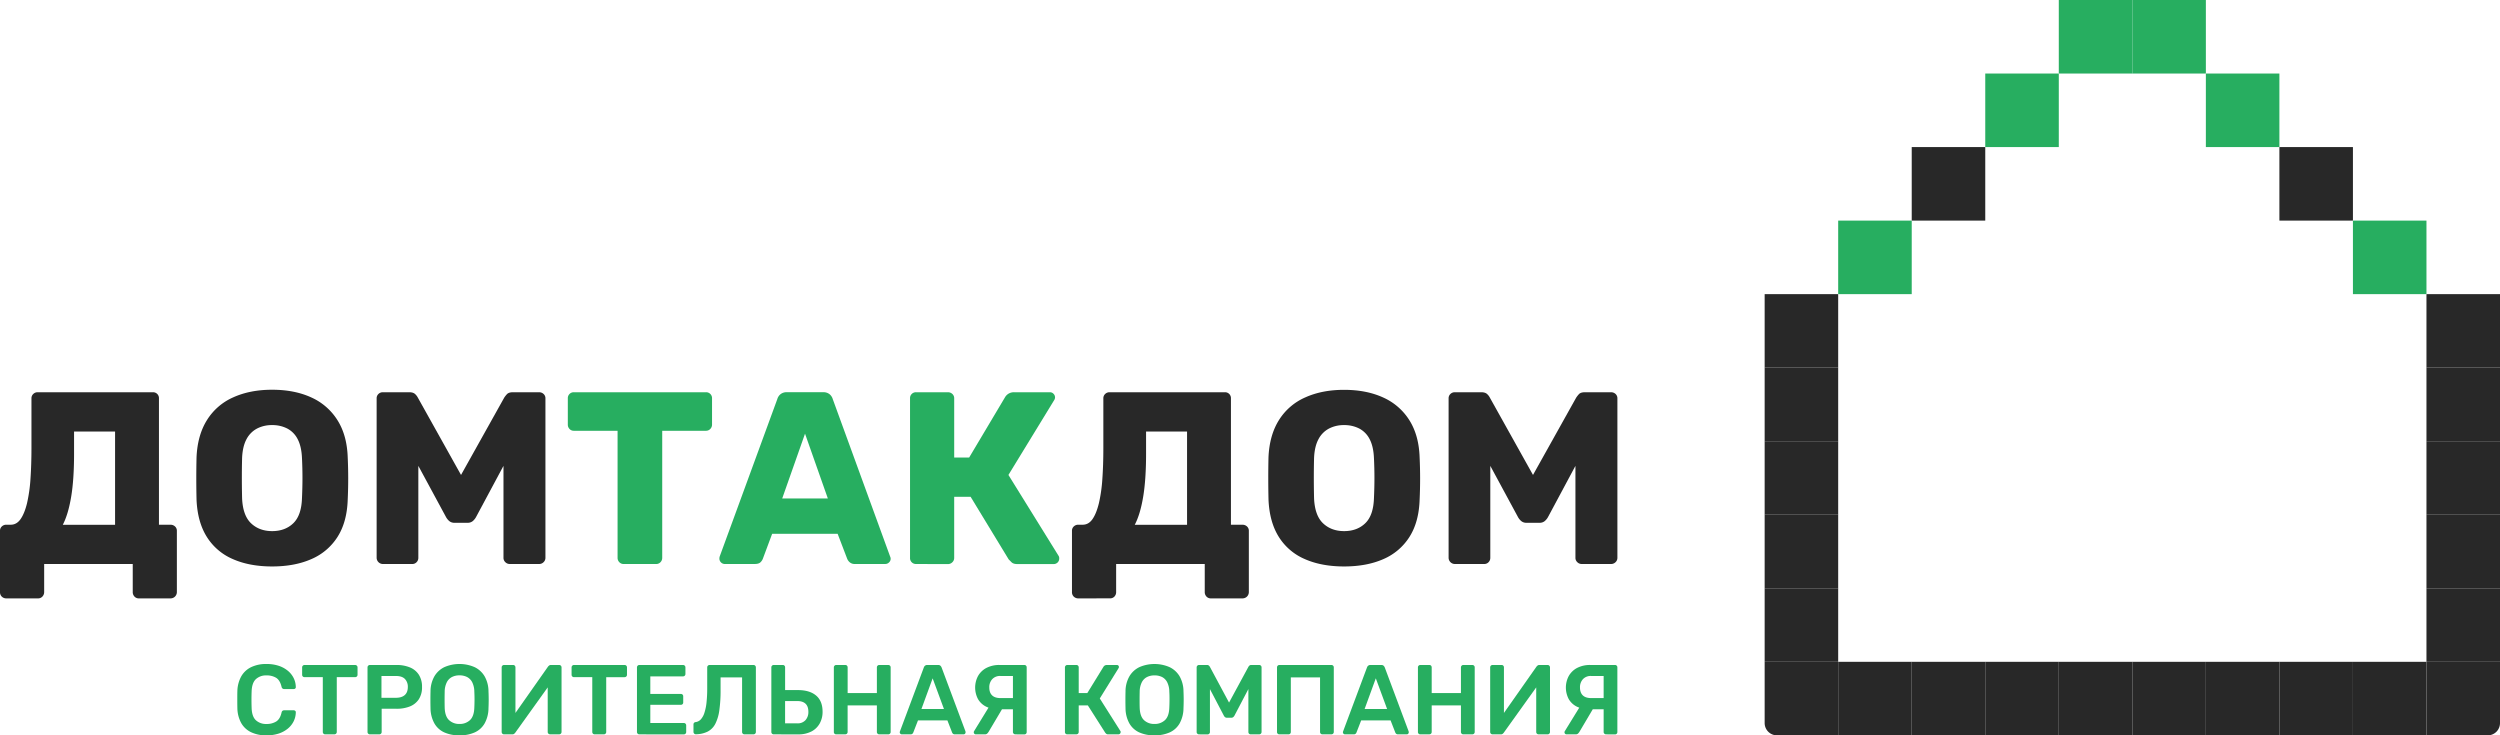 <?xml version="1.0" encoding="UTF-8"?> <svg xmlns="http://www.w3.org/2000/svg" viewBox="0 0 2126.55 625.5"><defs><style>.cls-1{fill:#282828;}.cls-2{fill:#27ae60;}</style></defs><g id="Слой_2" data-name="Слой 2"><g id="Слой_1-2" data-name="Слой 1"><rect class="cls-1" x="1501.05" y="250.2" width="62.55" height="62.55"></rect><rect class="cls-2" x="1563.6" y="187.65" width="62.55" height="62.55"></rect><rect class="cls-2" x="1751.25" width="62.55" height="62.55"></rect><rect class="cls-2" x="1688.7" y="62.55" width="62.55" height="62.55"></rect><rect class="cls-1" x="1626.15" y="125.1" width="62.55" height="62.55"></rect><rect class="cls-1" x="1938.9" y="125.1" width="62.55" height="62.55"></rect><rect class="cls-2" x="2001.45" y="187.65" width="62.55" height="62.55"></rect><rect class="cls-1" x="2064" y="250.2" width="62.55" height="62.55"></rect><rect class="cls-2" x="1813.8" width="62.55" height="62.55"></rect><rect class="cls-2" x="1876.35" y="62.55" width="62.55" height="62.55"></rect><path class="cls-1" d="M1563.6,563V625.5h-52.07A10.48,10.48,0,0,1,1501.05,615V563Z"></path><rect class="cls-1" x="1501.05" y="500.4" width="62.55" height="62.55"></rect><rect class="cls-1" x="1501.05" y="437.85" width="62.55" height="62.55"></rect><rect class="cls-1" x="1501.05" y="375.3" width="62.55" height="62.55"></rect><rect class="cls-1" x="1501.05" y="312.75" width="62.55" height="62.55"></rect><rect class="cls-1" x="1751.25" y="562.95" width="62.55" height="62.55"></rect><rect class="cls-1" x="1688.7" y="562.95" width="62.55" height="62.55"></rect><rect class="cls-1" x="1626.15" y="562.95" width="62.55" height="62.55"></rect><rect class="cls-1" x="1563.6" y="562.95" width="62.55" height="62.55"></rect><rect class="cls-1" x="2064" y="312.75" width="62.55" height="62.55"></rect><rect class="cls-1" x="2064" y="375.3" width="62.55" height="62.55"></rect><rect class="cls-1" x="2064" y="437.85" width="62.55" height="62.55"></rect><rect class="cls-1" x="2064" y="500.4" width="62.55" height="62.55"></rect><path class="cls-1" d="M2126.55,563.15v51.92a10.43,10.43,0,0,1-10.43,10.43H2064.2a.2.2,0,0,1-.2-.2V563.15a.2.2,0,0,1,.2-.2h62.16A.2.2,0,0,1,2126.55,563.15Z"></path><rect class="cls-1" x="2001.45" y="562.95" width="62.55" height="62.55"></rect><rect class="cls-1" x="1938.9" y="562.95" width="62.55" height="62.55"></rect><rect class="cls-1" x="1876.35" y="562.95" width="62.55" height="62.55"></rect><rect class="cls-1" x="1813.8" y="562.95" width="62.55" height="62.55"></rect><path class="cls-1" d="M5.43,509a5.44,5.44,0,0,1-3.86-1.46,5.16,5.16,0,0,1-1.57-4v-52a4.87,4.87,0,0,1,1.57-3.75,5.39,5.39,0,0,1,3.86-1.46H9.18q5,0,8.35-4.81T23,428a130,130,0,0,0,2.92-20.66q.82-11.9.84-26.09V338.87a4.93,4.93,0,0,1,1.56-3.76,5.19,5.19,0,0,1,3.65-1.46H130a5,5,0,0,1,5.21,5.22V446.36h9.81a5.41,5.41,0,0,1,3.86,1.46,4.87,4.87,0,0,1,1.57,3.75v52a5.36,5.36,0,0,1-5.43,5.43H118.13a4.91,4.91,0,0,1-3.76-1.57,5.45,5.45,0,0,1-1.46-3.86V479.75H37.57v23.79a5.45,5.45,0,0,1-1.46,3.86A4.91,4.91,0,0,1,32.35,509Zm48-62.61H97.88V367.05H63v19q0,21.91-2.5,36.73T53.43,446.36Z"></path><path class="cls-1" d="M231.46,481.84q-19.2,0-33.4-6.27a48.57,48.57,0,0,1-22.12-18.88q-7.94-12.63-8.76-31.62-.21-9-.21-18.06t.21-18.05q.82-18.78,8.87-31.62A49.92,49.92,0,0,1,198.38,338q14.3-6.48,33.08-6.48,19,0,33.18,6.48A50.67,50.67,0,0,1,287,357.34q8.14,12.84,8.77,31.62.42,9,.42,18.05t-.42,18.06q-.63,19-8.66,31.62a49.21,49.21,0,0,1-22.23,18.88Q250.66,481.84,231.46,481.84Zm0-30.06q11.06,0,18-6.68t7.41-21.29q.42-9.18.42-17.32t-.42-16.9q-.42-9.81-3.65-16a20.78,20.78,0,0,0-8.87-9.08,27.69,27.69,0,0,0-12.94-2.92,27.2,27.2,0,0,0-12.73,2.92,21.38,21.38,0,0,0-9,9.08q-3.33,6.17-3.75,16-.21,8.76-.21,16.9t.21,17.32q.62,14.63,7.61,21.29T231.46,451.78Z"></path><path class="cls-1" d="M325.58,479.75a5.35,5.35,0,0,1-5.21-5.22V338.87a4.93,4.93,0,0,1,1.56-3.76,5.21,5.21,0,0,1,3.65-1.46h22.55c2.36,0,4.1.6,5.21,1.78a10.62,10.62,0,0,1,2.09,2.81L392.16,404l36.74-65.75a20.26,20.26,0,0,1,2.19-2.81c1-1.18,2.74-1.78,5.11-1.78h22.33a5.45,5.45,0,0,1,3.86,1.46,4.91,4.91,0,0,1,1.57,3.76V474.53a5,5,0,0,1-1.57,3.65,5.22,5.22,0,0,1-3.86,1.57H433.7a5.2,5.2,0,0,1-3.86-1.57,5,5,0,0,1-1.57-3.65V396.27l-23.38,43.62a12.32,12.32,0,0,1-2.71,3.33,6.7,6.7,0,0,1-4.59,1.47H386.74a6.74,6.74,0,0,1-4.6-1.47,12.51,12.51,0,0,1-2.71-3.33l-23.58-43.62v78.26a5.19,5.19,0,0,1-1.46,3.65,4.91,4.91,0,0,1-3.76,1.57Z"></path><path class="cls-2" d="M530.54,479.75a4.88,4.88,0,0,1-3.76-1.57,5.15,5.15,0,0,1-1.46-3.65V366.42H488.17a4.88,4.88,0,0,1-3.76-1.57A5.19,5.19,0,0,1,483,361.2V338.87a5,5,0,0,1,5.22-5.22H600.45a5,5,0,0,1,5.22,5.22V361.2a5.19,5.19,0,0,1-1.46,3.65,4.91,4.91,0,0,1-3.76,1.57H563.3V474.53a5.19,5.19,0,0,1-1.46,3.65,4.88,4.88,0,0,1-3.75,1.57Z"></path><path class="cls-2" d="M616.31,479.75a4.67,4.67,0,0,1-4.38-4.38,7.66,7.66,0,0,1,.21-1.88l49.05-134a8.26,8.26,0,0,1,2.61-4.07,8,8,0,0,1,5.52-1.78h30.89a8.05,8.05,0,0,1,5.54,1.78,8.4,8.4,0,0,1,2.61,4.07l48.83,134a4.1,4.1,0,0,1,.42,1.88,4.16,4.16,0,0,1-1.36,3,4.38,4.38,0,0,1-3.23,1.36H727.35a6.37,6.37,0,0,1-4.7-1.57,7.71,7.71,0,0,1-2-2.81l-8.14-21.29H656.8l-7.93,21.29a8.16,8.16,0,0,1-1.88,2.81q-1.46,1.57-5,1.57ZM665.36,424h38.82l-19.41-55.1Z"></path><path class="cls-2" d="M779.31,479.75a5,5,0,0,1-5.22-5.22V338.87a5,5,0,0,1,5.22-5.22h26.93a5.47,5.47,0,0,1,3.86,1.46,4.93,4.93,0,0,1,1.56,3.76v50.3h12.73l30.68-51.55A8.81,8.81,0,0,1,858,334.8a9.12,9.12,0,0,1,4.8-1.15h30.26a4.1,4.1,0,0,1,3.13,1.36,4.34,4.34,0,0,1,1.25,3,4.54,4.54,0,0,1-.83,2.5L857.79,404l42.57,68.66A3.76,3.76,0,0,1,901,475a4.65,4.65,0,0,1-4.8,4.8H865.3q-3.34,0-4.9-1.57t-2.4-2.4l-32.35-53.22h-14v52a5,5,0,0,1-1.56,3.65,5.23,5.23,0,0,1-3.86,1.57Z"></path><path class="cls-1" d="M917.27,509a5.45,5.45,0,0,1-3.86-1.46,5.16,5.16,0,0,1-1.57-4v-52a4.87,4.87,0,0,1,1.57-3.75,5.41,5.41,0,0,1,3.86-1.46H921c3.33,0,6.12-1.6,8.34-4.81s4-7.72,5.43-13.56a130,130,0,0,0,2.92-20.66q.84-11.9.84-26.09V338.87a4.93,4.93,0,0,1,1.56-3.76,5.21,5.21,0,0,1,3.66-1.46h98.09a5,5,0,0,1,5.22,5.22V446.36h9.81a5.43,5.43,0,0,1,3.86,1.46,4.9,4.9,0,0,1,1.56,3.75v52a5.35,5.35,0,0,1-5.42,5.43H1030a4.91,4.91,0,0,1-3.76-1.57,5.45,5.45,0,0,1-1.46-3.86V479.75H949.41v23.79A5.45,5.45,0,0,1,948,507.4a4.91,4.91,0,0,1-3.76,1.57Zm48-62.61h44.46V367.05H974.87v19q0,21.91-2.5,36.73T965.27,446.36Z"></path><path class="cls-1" d="M1143.3,481.84q-19.2,0-33.39-6.27a48.55,48.55,0,0,1-22.13-18.88q-7.93-12.63-8.76-31.62-.21-9-.21-18.06T1079,389q.82-18.78,8.87-31.62a49.92,49.92,0,0,1,22.33-19.3q14.29-6.48,33.08-6.48,19,0,33.19,6.48a50.73,50.73,0,0,1,22.33,19.3q8.13,12.84,8.76,31.62.42,9,.42,18.05t-.42,18.06q-.63,19-8.66,31.62a49.21,49.21,0,0,1-22.23,18.88Q1162.5,481.84,1143.3,481.84Zm0-30.06q11.06,0,18-6.68t7.41-21.29q.42-9.18.42-17.32t-.42-16.9q-.42-9.81-3.65-16a20.78,20.78,0,0,0-8.87-9.08,27.69,27.69,0,0,0-12.94-2.92,27.2,27.2,0,0,0-12.73,2.92,21.38,21.38,0,0,0-9,9.08q-3.33,6.17-3.75,16-.21,8.76-.21,16.9t.21,17.32q.62,14.63,7.62,21.29T1143.3,451.78Z"></path><path class="cls-1" d="M1237.43,479.75a5.35,5.35,0,0,1-5.22-5.22V338.87a4.93,4.93,0,0,1,1.56-3.76,5.21,5.21,0,0,1,3.66-1.46H1260c2.36,0,4.1.6,5.22,1.78a10.53,10.53,0,0,1,2.08,2.81L1304,404l36.73-65.75a22,22,0,0,1,2.19-2.81c1-1.18,2.75-1.78,5.11-1.78h22.33a5.5,5.5,0,0,1,3.87,1.46,4.93,4.93,0,0,1,1.56,3.76V474.53a5,5,0,0,1-1.56,3.65,5.26,5.26,0,0,1-3.87,1.57h-24.83a5.22,5.22,0,0,1-3.86-1.57,5,5,0,0,1-1.57-3.65V396.27l-23.37,43.62a12.36,12.36,0,0,1-2.72,3.33,6.7,6.7,0,0,1-4.59,1.47h-10.85a6.7,6.7,0,0,1-4.59-1.47,12.36,12.36,0,0,1-2.72-3.33l-23.58-43.62v78.26a5.19,5.19,0,0,1-1.46,3.65,4.91,4.91,0,0,1-3.76,1.57Z"></path><path class="cls-2" d="M226.7,625.5a29.2,29.2,0,0,1-13.27-2.74,19.11,19.11,0,0,1-8.31-7.84,27.31,27.31,0,0,1-3.2-12.26c-.06-2.31-.08-4.78-.08-7.42s0-5.17.08-7.59a27.17,27.17,0,0,1,3.24-12.22,19.29,19.29,0,0,1,8.35-7.88,29,29,0,0,1,13.19-2.74A32.55,32.55,0,0,1,237,566.32a23.86,23.86,0,0,1,7.75,4.18,19,19,0,0,1,5,6.19,17.81,17.81,0,0,1,1.86,7.67,1.45,1.45,0,0,1-.46,1.27,1.91,1.91,0,0,1-1.31.5h-8a2.39,2.39,0,0,1-1.52-.46,2.71,2.71,0,0,1-.84-1.56q-1.35-5.57-4.64-7.59a15.39,15.39,0,0,0-8.17-2,12.64,12.64,0,0,0-9,3.16q-3.37,3.17-3.63,10.41-.25,6.91,0,14.16t3.63,10.41a12.64,12.64,0,0,0,9,3.17,15.29,15.29,0,0,0,8.22-2.07q3.33-2.07,4.59-7.54a2.61,2.61,0,0,1,.84-1.61,2.57,2.57,0,0,1,1.52-.42h8a1.88,1.88,0,0,1,1.31.51,1.45,1.45,0,0,1,.46,1.26,17.77,17.77,0,0,1-1.86,7.67,19,19,0,0,1-5,6.2A23.84,23.84,0,0,1,237,624,32.54,32.54,0,0,1,226.7,625.5Z"></path><path class="cls-2" d="M276.6,624.66a2,2,0,0,1-1.43-.59,2,2,0,0,1-.59-1.44V576H259a2,2,0,0,1-1.44-.59A2,2,0,0,1,257,574v-6.24a2.07,2.07,0,0,1,.59-1.52,2,2,0,0,1,1.44-.59h43a2.06,2.06,0,0,1,1.51.59,2,2,0,0,1,.59,1.52V574a1.92,1.92,0,0,1-.59,1.43A2.06,2.06,0,0,1,302,576H286.47v46.61a2,2,0,0,1-.59,1.44,2.08,2.08,0,0,1-1.52.59Z"></path><path class="cls-2" d="M314.62,624.66a2,2,0,0,1-2-2V567.76a2,2,0,0,1,.59-1.52,2,2,0,0,1,1.43-.59h22.59a29.25,29.25,0,0,1,11.47,2.07,16.34,16.34,0,0,1,7.58,6.23,18.8,18.8,0,0,1,2.7,10.41,18.51,18.51,0,0,1-2.7,10.41,16.31,16.31,0,0,1-7.58,6.12,30,30,0,0,1-11.47,2H324.65v19.72a2,2,0,0,1-.55,1.44,1.91,1.91,0,0,1-1.47.59Zm9.86-31.11h12.31q4.89,0,7.5-2.32c1.74-1.54,2.62-3.83,2.62-6.87a9.42,9.42,0,0,0-2.45-6.78c-1.63-1.72-4.19-2.57-7.67-2.57H324.48Z"></path><path class="cls-2" d="M390.82,625.5A30.53,30.53,0,0,1,377.93,623a18.48,18.48,0,0,1-8.43-7.67,27,27,0,0,1-3.29-12.94q-.09-3.61-.09-7.16t.09-7.25a26,26,0,0,1,3.37-12.81,19.83,19.83,0,0,1,8.56-7.76,32.23,32.23,0,0,1,25.41,0,19.82,19.82,0,0,1,8.6,7.76A26,26,0,0,1,415.52,588q.17,3.71.17,7.25t-.17,7.16a27,27,0,0,1-3.29,12.94,18.42,18.42,0,0,1-8.47,7.67A30.86,30.86,0,0,1,390.82,625.5Zm0-9.69a12.55,12.55,0,0,0,8.94-3.25q3.45-3.24,3.71-10.58.16-3.71.17-6.87t-.17-6.79a18.42,18.42,0,0,0-1.81-8,10.23,10.23,0,0,0-4.43-4.47,14.1,14.1,0,0,0-6.41-1.39,13.92,13.92,0,0,0-6.32,1.39,10.16,10.16,0,0,0-4.42,4.47,18.13,18.13,0,0,0-1.82,8q-.08,3.63-.08,6.79t.08,6.87q.25,7.34,3.71,10.58A12.45,12.45,0,0,0,390.82,615.81Z"></path><path class="cls-2" d="M428.76,624.66a2,2,0,0,1-1.44-.59,2.08,2.08,0,0,1-.59-1.52V567.76a2,2,0,0,1,2.11-2.11h7.59a1.92,1.92,0,0,1,1.47.59,2.12,2.12,0,0,1,.55,1.52v38.69L466.18,567a6.19,6.19,0,0,1,.93-.89,2.43,2.43,0,0,1,1.52-.46h7a2,2,0,0,1,1.44.59,2.07,2.07,0,0,1,.59,1.52v54.87a2,2,0,0,1-2,2H468a2.07,2.07,0,0,1-1.52-.59,2,2,0,0,1-.59-1.44V584.7l-27.65,38.61a6.51,6.51,0,0,1-.84.84,2.38,2.38,0,0,1-1.6.51Z"></path><path class="cls-2" d="M505.8,624.66a2,2,0,0,1-2-2V576h-15.6a2,2,0,0,1-2-2v-6.24a2.07,2.07,0,0,1,.59-1.52,2,2,0,0,1,1.43-.59h43a2,2,0,0,1,2.11,2.11V574a2,2,0,0,1-.59,1.43,2.07,2.07,0,0,1-1.52.59H515.66v46.61a1.94,1.94,0,0,1-.59,1.44,2.06,2.06,0,0,1-1.51.59Z"></path><path class="cls-2" d="M543.82,624.66a2,2,0,0,1-2-2V567.76a2.07,2.07,0,0,1,.59-1.52,2,2,0,0,1,1.44-.59h37.09a2.08,2.08,0,0,1,1.52.59,2.06,2.06,0,0,1,.58,1.52v5.56a2,2,0,0,1-.58,1.43,2,2,0,0,1-1.52.59H553.17v14.92h25.88a2.16,2.16,0,0,1,1.52.55,1.94,1.94,0,0,1,.59,1.48v5.22a1.94,1.94,0,0,1-.59,1.48,2.16,2.16,0,0,1-1.52.55H553.17V615h28.41a2,2,0,0,1,2.11,2.11v5.56a2,2,0,0,1-.59,1.44,2.07,2.07,0,0,1-1.52.59Z"></path><path class="cls-2" d="M633.25,624.66a2,2,0,0,1-1.43-.59,2,2,0,0,1-.59-1.44V576.19H612.94v10.62a121.5,121.5,0,0,1-1.05,17.28,36.19,36.19,0,0,1-3.42,11.59,15.39,15.39,0,0,1-6.4,6.57A22.7,22.7,0,0,1,592,624.57a1.74,1.74,0,0,1-1.48-.55,2,2,0,0,1-.63-1.47v-6.32a1.92,1.92,0,0,1,1.94-2,7.44,7.44,0,0,0,4.34-2.36,15.21,15.21,0,0,0,3-5.47,42.53,42.53,0,0,0,1.81-8.81,112.64,112.64,0,0,0,.59-12.27V567.67a1.92,1.92,0,0,1,.59-1.43,2,2,0,0,1,1.43-.59h37.26a2,2,0,0,1,2.11,2.11v54.87a2,2,0,0,1-.59,1.44,2.08,2.08,0,0,1-1.52.59Z"></path><path class="cls-2" d="M658.12,624.66a2,2,0,0,1-2-2v-55a1.92,1.92,0,0,1,.59-1.43,2,2,0,0,1,1.43-.59h7.67a1.94,1.94,0,0,1,1.48.59,2,2,0,0,1,.54,1.43V587h10.88q10,0,15.51,4.67t5.48,13.87a20.2,20.2,0,0,1-2.36,9.7,17,17,0,0,1-7,6.91,24.15,24.15,0,0,1-11.63,2.53Zm9.69-9.36h10.37a8.88,8.88,0,0,0,7-2.74,10.29,10.29,0,0,0,2.44-7.12c0-3-.8-5.31-2.4-6.83s-4-2.28-7-2.28H667.81Z"></path><path class="cls-2" d="M711.31,624.66a2,2,0,0,1-1.43-.55,1.91,1.91,0,0,1-.59-1.48V567.76a2,2,0,0,1,.59-1.52,2,2,0,0,1,1.43-.59H719a1.94,1.94,0,0,1,1.48.59,2.16,2.16,0,0,1,.54,1.52v21.75h24.87V567.76a2.07,2.07,0,0,1,.59-1.52,2,2,0,0,1,1.43-.59h7.59a2,2,0,0,1,2.11,2.11v54.87a2,2,0,0,1-.59,1.44,2.08,2.08,0,0,1-1.52.59h-7.59a2,2,0,0,1-1.43-.59,2,2,0,0,1-.59-1.44V600H721v22.59a2.06,2.06,0,0,1-.54,1.44,1.94,1.94,0,0,1-1.48.59Z"></path><path class="cls-2" d="M767.11,624.66a1.75,1.75,0,0,1-1.22-.51,1.64,1.64,0,0,1-.55-1.26,2.1,2.1,0,0,1,.17-.76l20.32-54.37a3.17,3.17,0,0,1,1-1.48,2.87,2.87,0,0,1,2-.63H798a2.73,2.73,0,0,1,1.94.63,4.18,4.18,0,0,1,1,1.48l20.31,54.37a3.58,3.58,0,0,1,.08.76,1.7,1.7,0,0,1-.5,1.26,1.61,1.61,0,0,1-1.18.51h-7.34a2.32,2.32,0,0,1-1.72-.55,2.82,2.82,0,0,1-.72-1.05l-4-10.29h-25l-4,10.29a2.82,2.82,0,0,1-.72,1.05,2.32,2.32,0,0,1-1.72.55Zm16.69-21.58h19.14L793.33,577Z"></path><path class="cls-2" d="M830,624.66a1.6,1.6,0,0,1-1.18-.51,1.71,1.71,0,0,1-.51-1.26,2.1,2.1,0,0,1,.25-.93l13.91-22.68,11.13,1.86L841,622.38a8.65,8.65,0,0,1-1.22,1.56,2.92,2.92,0,0,1-2.15.72Zm33.71,0a2.1,2.1,0,0,1-1.47-.59,1.9,1.9,0,0,1-.63-1.44v-19.3H849.22a22.85,22.85,0,0,1-10.37-2.23,16.26,16.26,0,0,1-6.92-6.41,21,21,0,0,1-.08-19.51,17.57,17.57,0,0,1,7-6.92,23.51,23.51,0,0,1,11.59-2.61H871.3a1.94,1.94,0,0,1,1.48.59,2,2,0,0,1,.54,1.43v55a2.06,2.06,0,0,1-.54,1.44,1.94,1.94,0,0,1-1.48.59ZM851,593.8h10.62V575H851a8.92,8.92,0,0,0-7,2.74,10,10,0,0,0-2.49,7c0,2.93.79,5.16,2.37,6.71S847.84,593.8,851,593.8Z"></path><path class="cls-2" d="M907.88,624.66a2,2,0,0,1-1.43-.55,1.94,1.94,0,0,1-.59-1.48V567.76a2.07,2.07,0,0,1,.59-1.52,2,2,0,0,1,1.43-.59h7.68a1.94,1.94,0,0,1,1.47.59,2.16,2.16,0,0,1,.55,1.52v21.75h7.33l13.74-22.34a3.25,3.25,0,0,1,1.14-1.1,3.74,3.74,0,0,1,1.9-.42H950a1.69,1.69,0,0,1,1.31.51,1.76,1.76,0,0,1,.46,1.26,2.07,2.07,0,0,1-.34,1l-15.93,25.71L953,621.79a1.31,1.31,0,0,1,.25.93,2,2,0,0,1-.54,1.35,1.84,1.84,0,0,1-1.39.59h-8.69a2.34,2.34,0,0,1-1.64-.51,7.29,7.29,0,0,1-.88-.93L925.33,600h-7.75v22.59a2.07,2.07,0,0,1-.55,1.44,1.94,1.94,0,0,1-1.47.59Z"></path><path class="cls-2" d="M982,625.5a30.61,30.61,0,0,1-12.9-2.49,18.52,18.52,0,0,1-8.43-7.67,27,27,0,0,1-3.28-12.94q-.09-3.61-.09-7.16t.09-7.25a25.87,25.87,0,0,1,3.37-12.81,19.87,19.87,0,0,1,8.55-7.76,32.25,32.25,0,0,1,25.42,0,19.82,19.82,0,0,1,8.6,7.76,26.08,26.08,0,0,1,3.37,12.81q.17,3.71.17,7.25t-.17,7.16a27.1,27.1,0,0,1-3.29,12.94,18.47,18.47,0,0,1-8.47,7.67A30.89,30.89,0,0,1,982,625.5Zm0-9.69a12.53,12.53,0,0,0,8.93-3.25q3.47-3.24,3.71-10.58c.12-2.47.17-4.76.17-6.87s0-4.37-.17-6.79a18.13,18.13,0,0,0-1.81-8,10.16,10.16,0,0,0-4.42-4.47A14.16,14.16,0,0,0,982,574.5a13.89,13.89,0,0,0-6.32,1.39,10.18,10.18,0,0,0-4.43,4.47,18.28,18.28,0,0,0-1.81,8c-.06,2.42-.08,4.68-.08,6.79s0,4.4.08,6.87q.26,7.34,3.71,10.58A12.42,12.42,0,0,0,982,615.81Z"></path><path class="cls-2" d="M1020,624.66a2.07,2.07,0,0,1-1.52-.59,1.94,1.94,0,0,1-.59-1.44V567.76a2,2,0,0,1,.59-1.52,2.07,2.07,0,0,1,1.52-.59h6.66a2.29,2.29,0,0,1,1.76.63,4.64,4.64,0,0,1,.76,1l16.27,30.35,16.44-30.35a5,5,0,0,1,.76-1,2.3,2.3,0,0,1,1.77-.63H1071a2,2,0,0,1,2.11,2.11v54.87a2,2,0,0,1-.59,1.44,2.07,2.07,0,0,1-1.52.59h-7.08a1.92,1.92,0,0,1-1.47-.59,2,2,0,0,1-.55-1.44v-36.5l-11.8,22.51A4.47,4.47,0,0,1,1049,610a2.75,2.75,0,0,1-1.77.54h-3.45A2.75,2.75,0,0,1,1042,610a4.81,4.81,0,0,1-1-1.31l-11.8-22.51v36.5a2,2,0,0,1-.59,1.44,2,2,0,0,1-1.43.59Z"></path><path class="cls-2" d="M1088.28,624.66a2,2,0,0,1-1.44-.55,1.94,1.94,0,0,1-.59-1.48V567.76a2.07,2.07,0,0,1,.59-1.52,2,2,0,0,1,1.44-.59h44.16a2,2,0,0,1,2.11,2.11v54.87a2,2,0,0,1-.59,1.44,2.07,2.07,0,0,1-1.52.59h-7.58a2,2,0,0,1-2-2V576.19H1098v46.44a2.07,2.07,0,0,1-.55,1.44,1.94,1.94,0,0,1-1.47.59Z"></path><path class="cls-2" d="M1144.08,624.66a1.78,1.78,0,0,1-1.23-.51,1.66,1.66,0,0,1-.54-1.26,2.07,2.07,0,0,1,.16-.76l20.32-54.37a3.17,3.17,0,0,1,1-1.48,2.9,2.9,0,0,1,2-.63h9.19a2.75,2.75,0,0,1,1.94.63,4.15,4.15,0,0,1,1,1.48l20.31,54.37a3.63,3.63,0,0,1,.09.76,1.71,1.71,0,0,1-.51,1.26,1.61,1.61,0,0,1-1.18.51h-7.33a2.35,2.35,0,0,1-1.73-.55,3,3,0,0,1-.72-1.05l-4-10.29h-25l-4,10.29a2.9,2.9,0,0,1-.71,1.05,2.35,2.35,0,0,1-1.73.55Zm16.69-21.58h19.13L1170.29,577Z"></path><path class="cls-2" d="M1208.14,624.66a2,2,0,0,1-1.43-.55,1.91,1.91,0,0,1-.59-1.48V567.76a2,2,0,0,1,.59-1.52,2,2,0,0,1,1.43-.59h7.67a1.94,1.94,0,0,1,1.48.59,2.16,2.16,0,0,1,.54,1.52v21.75h24.87V567.76a2.07,2.07,0,0,1,.59-1.52,2,2,0,0,1,1.43-.59h7.59a2,2,0,0,1,2.11,2.11v54.87a2,2,0,0,1-.59,1.44,2.08,2.08,0,0,1-1.52.59h-7.59a2,2,0,0,1-1.43-.59,2,2,0,0,1-.59-1.44V600h-24.87v22.59a2.06,2.06,0,0,1-.54,1.44,1.94,1.94,0,0,1-1.48.59Z"></path><path class="cls-2" d="M1269.59,624.66a2,2,0,0,1-1.43-.59,2,2,0,0,1-.59-1.52V567.76a2,2,0,0,1,2.1-2.11h7.59a1.94,1.94,0,0,1,1.48.59,2.16,2.16,0,0,1,.54,1.52v38.69L1307,567a5.63,5.63,0,0,1,.92-.89,2.45,2.45,0,0,1,1.52-.46h7a2,2,0,0,1,1.43.59,2.07,2.07,0,0,1,.59,1.52v54.87a2,2,0,0,1-.59,1.44,2,2,0,0,1-1.43.59h-7.59a2.08,2.08,0,0,1-1.52-.59,2,2,0,0,1-.59-1.44V584.7l-27.65,38.61a5.92,5.92,0,0,1-.84.84,2.35,2.35,0,0,1-1.6.51Z"></path><path class="cls-2" d="M1332.48,624.66a1.58,1.58,0,0,1-1.18-.51,1.71,1.71,0,0,1-.51-1.26,2.1,2.1,0,0,1,.25-.93L1345,599.28l11.13,1.86-12.56,21.24a8.28,8.28,0,0,1-1.23,1.56,2.88,2.88,0,0,1-2.14.72Zm33.71,0a2.1,2.1,0,0,1-1.47-.59,1.9,1.9,0,0,1-.63-1.44v-19.3h-12.4a22.84,22.84,0,0,1-10.36-2.23,16.26,16.26,0,0,1-6.92-6.41,21,21,0,0,1-.08-19.51,17.57,17.57,0,0,1,7-6.92,23.51,23.51,0,0,1,11.59-2.61h20.82a1.91,1.91,0,0,1,1.47.59,2,2,0,0,1,.55,1.43v55a2,2,0,0,1-.55,1.44,1.91,1.91,0,0,1-1.47.59Zm-12.73-30.86h10.63V575h-10.63a8.89,8.89,0,0,0-7,2.74,10,10,0,0,0-2.49,7c0,2.93.79,5.16,2.36,6.71S1350.32,593.8,1353.46,593.8Z"></path></g></g></svg> 